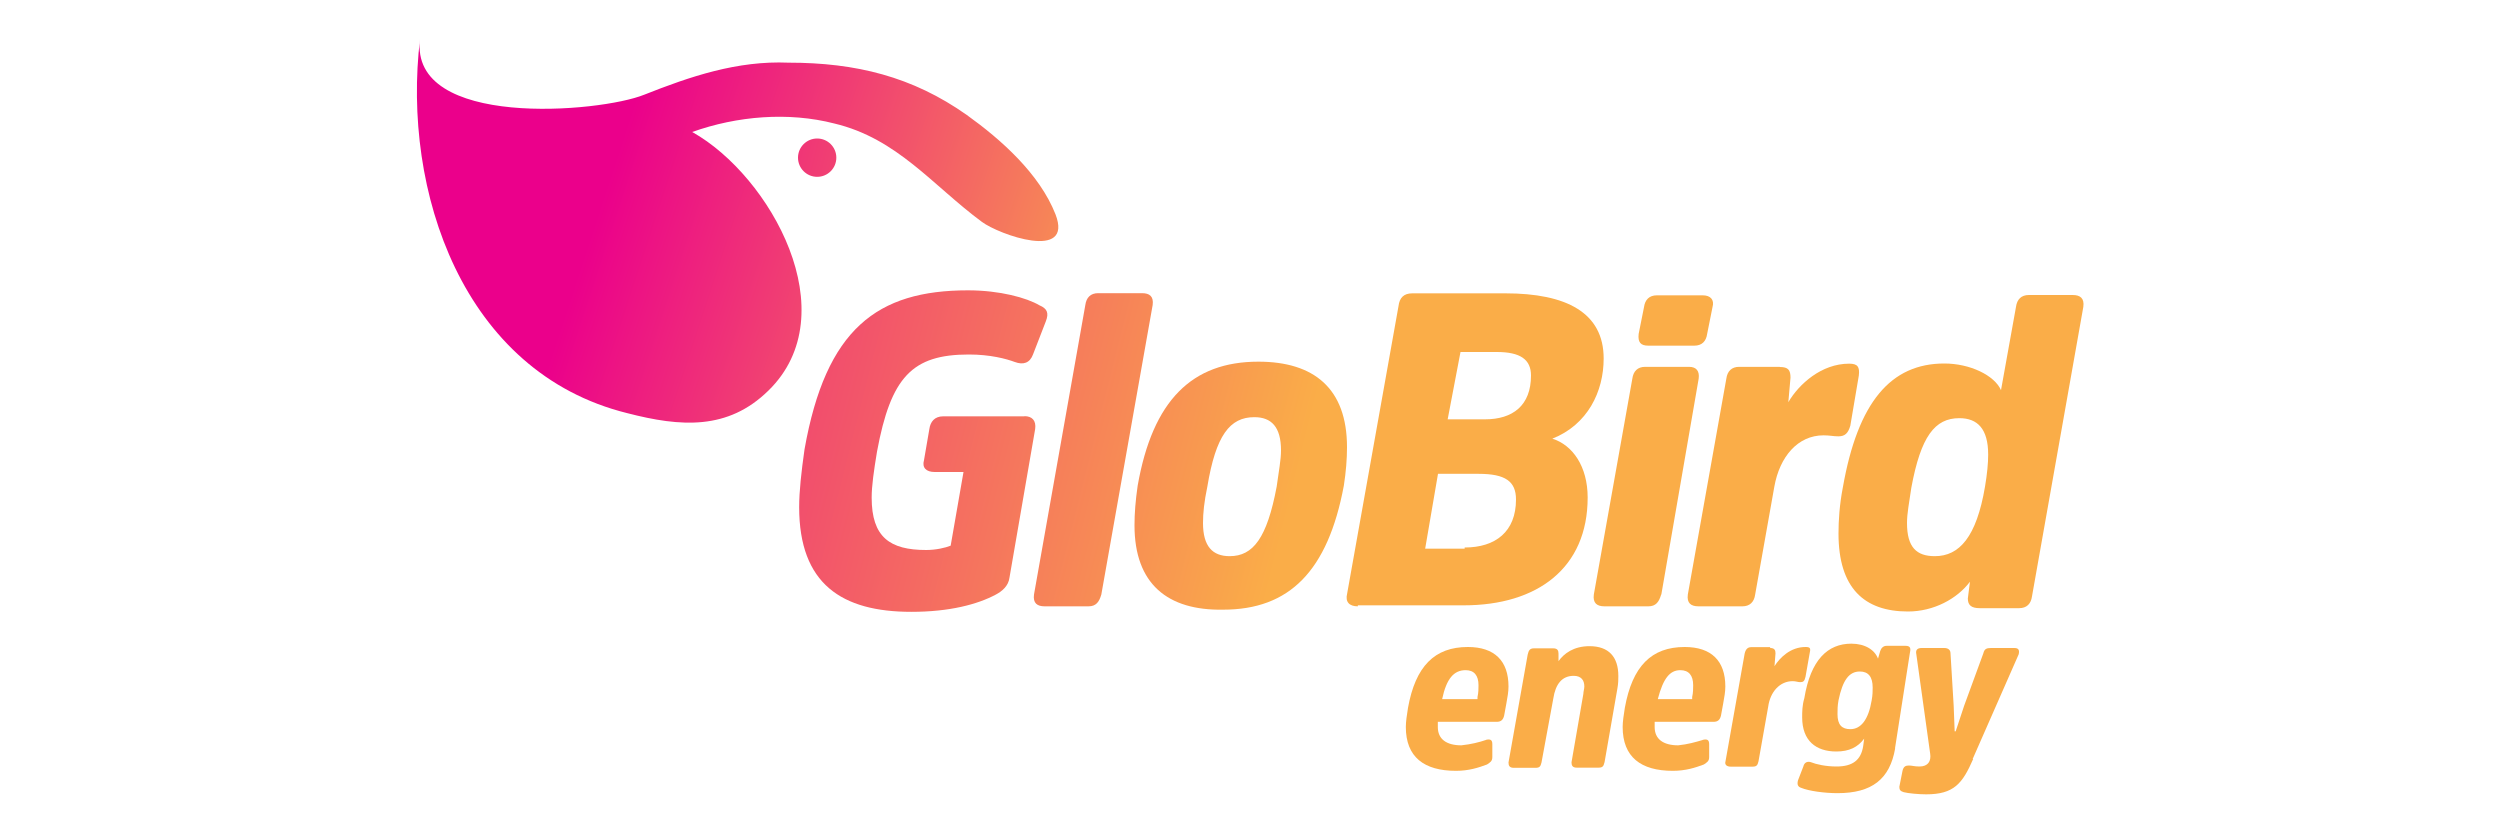 <?xml version="1.0" encoding="UTF-8"?> <svg xmlns="http://www.w3.org/2000/svg" xmlns:xlink="http://www.w3.org/1999/xlink" id="Layer_1" viewBox="0 0 150 50"><defs><style>.cls-1{fill:url(#linear-gradient);}.cls-2{fill:url(#linear-gradient-8);}.cls-3{fill:url(#linear-gradient-9);}.cls-4{fill:url(#linear-gradient-3);}.cls-5{fill:url(#linear-gradient-4);}.cls-6{fill:url(#linear-gradient-2);}.cls-7{fill:url(#linear-gradient-6);}.cls-8{fill:url(#linear-gradient-7);}.cls-9{fill:url(#linear-gradient-5);}.cls-10{fill:url(#linear-gradient-14);}.cls-11{fill:url(#linear-gradient-15);}.cls-12{fill:url(#linear-gradient-13);}.cls-13{fill:url(#linear-gradient-12);}.cls-14{fill:url(#linear-gradient-10);}.cls-15{fill:url(#linear-gradient-11);}</style><linearGradient id="linear-gradient" x1="33.18" y1="-74.15" x2="65.95" y2="-82.45" gradientTransform="translate(8.32 -64.63) rotate(4) scale(1 -1)" gradientUnits="userSpaceOnUse"><stop offset="0" stop-color="#eb008b"></stop><stop offset="1" stop-color="#faad48"></stop></linearGradient><linearGradient id="linear-gradient-2" x1="37.83" y1="45.38" x2="70.59" y2="37.08" gradientTransform="translate(0 52) scale(1 -1)" xlink:href="#linear-gradient"></linearGradient><linearGradient id="linear-gradient-3" x1="25.66" y1="32.73" x2="76.91" y2="19.74" gradientTransform="translate(0 52) scale(1 -1)" xlink:href="#linear-gradient"></linearGradient><linearGradient id="linear-gradient-4" x1="26.23" y1="34.99" x2="77.48" y2="22" gradientTransform="translate(0 52) scale(1 -1)" xlink:href="#linear-gradient"></linearGradient><linearGradient id="linear-gradient-5" x1="26.26" y1="35.06" x2="77.5" y2="22.08" gradientTransform="translate(0 52) scale(1 -1)" xlink:href="#linear-gradient"></linearGradient><linearGradient id="linear-gradient-6" x1="27.49" y1="39.99" x2="78.74" y2="27.01" gradientTransform="translate(0 52) scale(1 -1)" xlink:href="#linear-gradient"></linearGradient><linearGradient id="linear-gradient-7" x1="28.24" y1="42.93" x2="79.49" y2="29.94" gradientTransform="translate(0 52) scale(1 -1)" xlink:href="#linear-gradient"></linearGradient><linearGradient id="linear-gradient-8" x1="28.2" y1="42.72" x2="79.44" y2="29.74" gradientTransform="translate(0 52) scale(1 -1)" xlink:href="#linear-gradient"></linearGradient><linearGradient id="linear-gradient-9" x1="29.42" y1="47.51" x2="80.66" y2="34.53" gradientTransform="translate(0 52) scale(1 -1)" xlink:href="#linear-gradient"></linearGradient><linearGradient id="linear-gradient-10" x1="23.86" y1="25.62" x2="75.1" y2="12.64" gradientTransform="translate(0 52) scale(1 -1)" xlink:href="#linear-gradient"></linearGradient><linearGradient id="linear-gradient-11" x1="24.23" y1="27.08" x2="75.47" y2="14.09" gradientTransform="translate(0 52) scale(1 -1)" xlink:href="#linear-gradient"></linearGradient><linearGradient id="linear-gradient-12" x1="24.63" y1="28.72" x2="75.89" y2="15.74" gradientTransform="translate(0 52) scale(1 -1)" xlink:href="#linear-gradient"></linearGradient><linearGradient id="linear-gradient-13" x1="25.02" y1="30.14" x2="76.25" y2="17.16" gradientTransform="translate(0 52) scale(1 -1)" xlink:href="#linear-gradient"></linearGradient><linearGradient id="linear-gradient-14" x1="25.17" y1="30.78" x2="76.41" y2="17.8" gradientTransform="translate(0 52) scale(1 -1)" xlink:href="#linear-gradient"></linearGradient><linearGradient id="linear-gradient-15" x1="25.53" y1="32.12" x2="76.76" y2="19.14" gradientTransform="translate(0 52) scale(1 -1)" xlink:href="#linear-gradient"></linearGradient></defs><path class="cls-1" d="m41.53,7.92c2.69-.96,5.77-1.22,8.53-.51,3.78.9,5.9,3.72,8.85,5.9,1.03.77,5.51,2.37,4.42-.45-.96-2.44-3.27-4.49-5.32-5.96-3.27-2.31-6.67-3.14-10.7-3.14-3.08-.13-5.9.83-8.65,1.92-2.69,1.09-14.1,2.05-13.46-3.33-1.09,9.1,2.56,20,12.44,22.44,3.21.83,6.03,1.03,8.46-1.35,4.74-4.62.13-12.88-4.55-15.51"></path><circle class="cls-6" cx="49.03" cy="9.46" r="1.15"></circle><path class="cls-4" d="m61.47,24.97c.45,0,.71.26.64.77l-1.54,8.91c-.06.51-.45.83-.83,1.03-1.09.58-2.76,1.03-5.06,1.03-4.17,0-6.73-1.67-6.73-6.28,0-.96.13-2.12.32-3.46,1.28-7.24,4.36-9.55,9.81-9.55,1.92,0,3.53.45,4.29.9.45.19.58.45.38.96l-.77,1.99c-.19.51-.58.64-1.09.45s-1.47-.45-2.76-.45c-3.4,0-4.68,1.35-5.51,5.83-.19,1.15-.32,2.05-.32,2.76,0,2.37,1.09,3.14,3.27,3.14.58,0,1.15-.13,1.47-.26l.77-4.42h-1.73c-.51,0-.77-.26-.64-.71l.32-1.86c.06-.45.32-.77.83-.77,0,0,4.87,0,4.87,0Z"></path><path class="cls-5" d="m66.08,35.67c-.13.45-.32.71-.77.71h-2.63c-.45,0-.71-.19-.64-.71l3.08-17.37c.06-.45.32-.71.77-.71h2.63c.45,0,.71.19.64.71l-3.08,17.37Z"></path><path class="cls-9" d="m68.07,31.51c0-.71.06-1.47.19-2.37.9-5.13,3.27-7.44,7.24-7.44,3.33,0,5.32,1.6,5.32,5.13,0,.71-.06,1.47-.19,2.31-.96,5.13-3.27,7.44-7.24,7.44-3.33.06-5.32-1.54-5.32-5.06Zm8.53-2.31c.13-.96.26-1.6.26-2.18,0-1.41-.58-1.99-1.6-1.99-1.47,0-2.31,1.09-2.82,4.17-.19.9-.26,1.6-.26,2.18,0,1.41.58,1.99,1.6,1.99,1.41,0,2.24-1.09,2.82-4.17Z"></path><path class="cls-7" d="m81.47,36.38c-.51,0-.77-.26-.64-.77l3.08-17.24c.06-.51.32-.77.83-.77h5.58c3.65,0,5.9,1.15,5.9,3.91,0,1.99-.96,3.97-3.08,4.81,1.22.38,2.12,1.67,2.12,3.53,0,4.23-3.01,6.47-7.44,6.47h-6.35v.06Zm6.41-3.53c1.86,0,3.08-.96,3.08-2.88,0-1.09-.64-1.54-2.24-1.54h-2.44l-.77,4.49h2.37v-.06Zm1.22-7.69c1.67,0,2.76-.83,2.76-2.63,0-.96-.64-1.41-2.05-1.41h-2.18l-.77,4.04h2.24Z"></path><path class="cls-8" d="m99.67,35.67c-.13.45-.32.71-.77.71h-2.63c-.45,0-.71-.19-.64-.71l2.31-12.95c.06-.45.32-.71.77-.71h2.63c.45,0,.64.26.58.71l-2.24,12.95Zm2.76-15.64c-.06.45-.32.71-.77.71h-2.76c-.45,0-.64-.19-.58-.71l.32-1.6c.06-.45.32-.71.77-.71h2.76c.45,0,.71.26.58.71l-.32,1.6Z"></path><path class="cls-2" d="m106.79,22.02c.51,0,.64.19.64.64l-.13,1.47c.64-1.09,1.99-2.31,3.65-2.31.51,0,.64.19.58.71l-.51,3.01c-.13.45-.32.64-.71.64-.32,0-.51-.06-.9-.06-1.54,0-2.63,1.28-2.95,3.08l-1.15,6.47c-.06.45-.32.71-.77.71h-2.63c-.45,0-.71-.19-.64-.71l2.31-12.95c.06-.45.32-.71.77-.71,0,0,2.44,0,2.44,0Z"></path><path class="cls-3" d="m118.2,34.9c-.77,1.03-2.18,1.79-3.72,1.79-2.63,0-4.17-1.41-4.17-4.68,0-.77.06-1.73.26-2.76.9-5.13,2.88-7.44,6.09-7.44,1.54,0,3.01.71,3.4,1.6l.9-5c.06-.45.32-.71.77-.71h2.63c.45,0,.71.19.64.71l-3.08,17.37c-.06.45-.32.71-.77.71h-2.37c-.51,0-.71-.19-.71-.58l.13-1.03Zm1.09-7.63c0-1.54-.64-2.18-1.73-2.18-1.47,0-2.31,1.09-2.88,4.17-.13.9-.26,1.54-.26,2.12,0,1.47.58,1.99,1.67,1.99,1.47,0,2.5-1.15,3.01-4.17.13-.77.19-1.41.19-1.92Z"></path><path class="cls-14" d="m89.16,44.39c.26-.06.38,0,.38.26v.77c0,.26-.13.32-.32.45-.51.19-1.09.38-1.86.38-1.92,0-3.01-.83-3.01-2.63,0-.32.06-.71.13-1.15.45-2.5,1.6-3.65,3.59-3.65,1.6,0,2.44.83,2.44,2.37,0,.32-.06.64-.13,1.03l-.13.71c-.06.26-.19.38-.45.38h-3.53v.32c0,.71.51,1.09,1.41,1.09.58-.06,1.09-.19,1.47-.32Zm-2.63-2.44h2.12v-.13c.06-.26.06-.51.06-.71,0-.58-.26-.9-.77-.9-.71,0-1.15.51-1.41,1.73Z"></path><path class="cls-15" d="m96.27,45.74c-.06.26-.13.32-.38.32h-1.28c-.26,0-.32-.13-.32-.32l.71-4.1c0-.13.06-.32.06-.45,0-.38-.19-.64-.64-.64-.71,0-1.09.51-1.22,1.35l-.71,3.85c-.06.26-.13.32-.38.32h-1.28c-.26,0-.32-.13-.32-.32l1.15-6.47c.06-.26.13-.38.38-.38h1.15c.26,0,.32.13.32.32v.45c.32-.45.9-.9,1.86-.9,1.15,0,1.73.64,1.73,1.79,0,.19,0,.45-.06.77l-.77,4.42Z"></path><path class="cls-13" d="m102.17,44.39c.26-.06.38,0,.38.26v.77c0,.26-.13.32-.32.45-.51.19-1.09.38-1.86.38-1.92,0-3.01-.83-3.01-2.63,0-.32.06-.71.13-1.15.45-2.5,1.6-3.65,3.59-3.65,1.6,0,2.44.83,2.44,2.37,0,.32-.06.64-.13,1.03l-.13.71c-.06.26-.19.38-.45.38h-3.53v.32c0,.71.51,1.09,1.41,1.09.58-.06,1.03-.19,1.47-.32Zm-2.69-2.44h2.05v-.13c.06-.26.06-.51.06-.71,0-.58-.26-.9-.77-.9-.64,0-1.03.51-1.35,1.73Z"></path><path class="cls-12" d="m106.21,38.88c.26,0,.32.13.32.32l-.06.77c.32-.51.96-1.15,1.86-1.15.26,0,.32.06.26.32l-.26,1.47c-.06.26-.13.32-.32.32-.13,0-.26-.06-.45-.06-.77,0-1.35.64-1.47,1.54l-.58,3.27c-.06.26-.13.32-.38.32h-1.28c-.26,0-.38-.13-.32-.32l1.15-6.47c.06-.26.19-.38.38-.38h1.15v.06Z"></path><path class="cls-10" d="m113.71,44.9c-.32,1.86-1.41,2.69-3.46,2.69-.77,0-1.73-.13-2.18-.32-.19-.06-.26-.19-.19-.45l.32-.83c.06-.26.26-.32.45-.26.32.13.9.26,1.54.26.96,0,1.47-.38,1.6-1.22l.06-.45c-.38.51-.9.77-1.67.77-1.22,0-2.05-.64-2.05-2.05,0-.32,0-.71.13-1.15.38-2.31,1.41-3.27,2.82-3.27.83,0,1.41.38,1.6.9l.13-.45c.06-.19.19-.32.38-.32h1.15c.26,0,.32.13.26.38l-.9,5.77Zm-1.35-3.65c0-.64-.26-.96-.77-.96-.64,0-1.03.51-1.28,1.73-.06.32-.06.58-.06.83,0,.64.26.9.77.9.64,0,1.09-.58,1.28-1.73.06-.32.06-.58.06-.77Z"></path><path class="cls-11" d="m118.39,45.54c-.64,1.47-1.15,2.12-2.82,2.12-.45,0-1.09-.06-1.35-.13-.19-.06-.26-.13-.26-.32l.19-.96c.06-.26.19-.32.38-.32s.32.06.64.06c.51,0,.71-.32.64-.77l-.83-5.96c-.06-.26.06-.38.32-.38h1.35c.26,0,.38.13.38.32l.19,3.14.06,1.54h.06l.51-1.54,1.15-3.14c.06-.26.19-.32.45-.32h1.41c.26,0,.32.13.26.38l-2.76,6.28Z"></path></svg> 